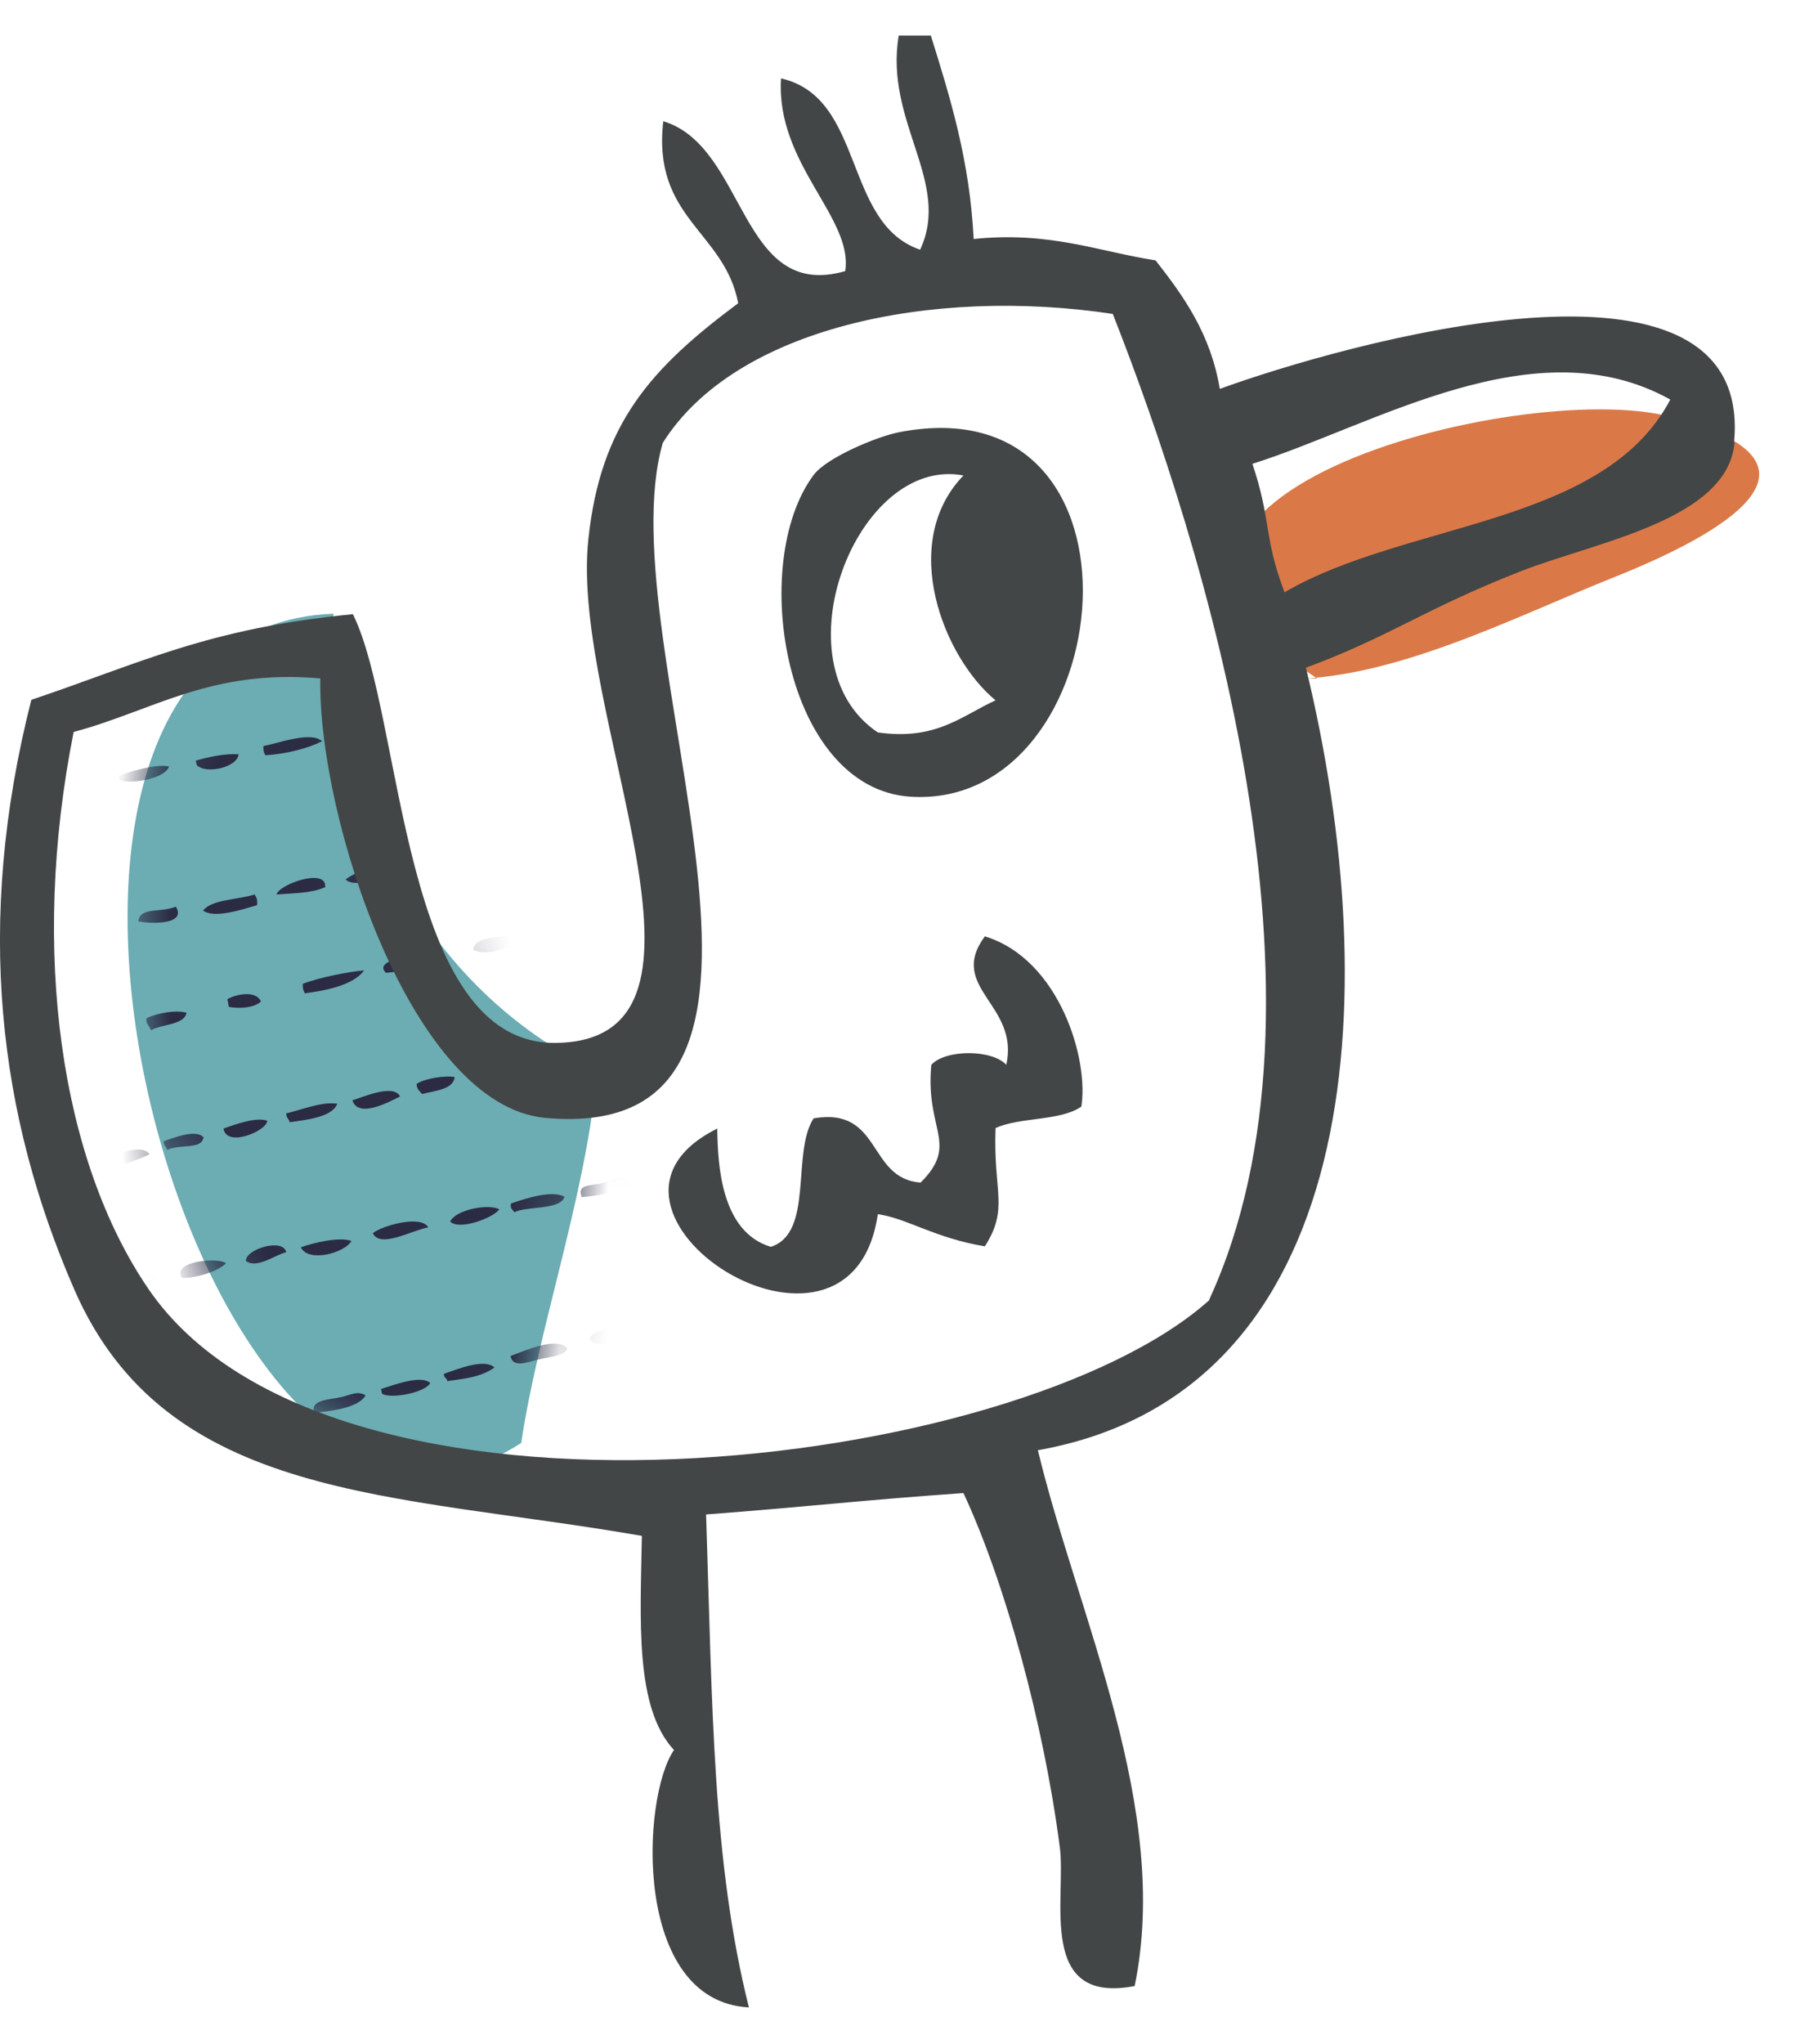 <svg xmlns="http://www.w3.org/2000/svg" fill="none" viewBox="0 0 37 42" height="42" width="37">
<g clip-path="url(#clip0_30_1351)">
<path fill="#6CACB3" d="M12.254 22.211C12.014 24.641 11.054 27.361 10.714 29.651C4.074 33.991 -1.556 12.931 6.854 12.611C6.794 16.441 8.694 20.311 12.294 22.021C12.294 22.021 12.304 21.681 12.254 22.211Z"></path>
<mask height="19" width="11" y="12" x="2" maskUnits="userSpaceOnUse" style="mask-type:luminance" id="mask0_30_1351">
<path fill="white" d="M12.274 22.001C12.274 22.001 12.284 22.001 12.294 22.011V21.911C12.294 21.911 12.294 21.931 12.274 22.001ZM10.704 29.651C11.054 27.351 12.004 24.641 12.244 22.211C12.244 22.121 12.264 22.051 12.264 22.011C8.674 20.301 6.784 16.431 6.844 12.611C-1.566 12.931 4.064 33.991 10.704 29.651Z"></path>
</mask>
<g mask="url(#mask0_30_1351)">
<path fill="#2B2C44" d="M12.124 27.501C12.194 27.751 12.864 27.551 12.964 27.351C12.824 27.231 12.214 27.301 12.124 27.501ZM11.934 24.511L11.954 24.601C12.364 24.571 12.624 24.481 12.974 24.381C12.924 24.051 12.544 24.271 12.344 24.321C12.204 24.361 11.924 24.331 11.934 24.511ZM10.494 27.861C10.544 28.131 10.864 27.981 11.094 27.931C11.304 27.881 11.614 27.861 11.664 27.711C11.454 27.451 10.784 27.761 10.504 27.861M10.574 24.911C10.814 24.781 11.524 24.871 11.604 24.591C11.354 24.461 10.874 24.601 10.504 24.731C10.484 24.831 10.524 24.841 10.574 24.911ZM9.124 28.231C9.124 28.331 9.184 28.301 9.194 28.381C9.434 28.341 9.864 28.321 10.164 28.101C9.954 27.901 9.364 28.151 9.124 28.231ZM10.264 24.851C10.054 24.731 9.374 24.851 9.254 25.101C9.434 25.291 10.134 25.031 10.264 24.851ZM7.834 28.551L7.854 28.641C8.034 28.751 8.734 28.621 8.844 28.421C8.664 28.251 8.154 28.441 7.834 28.541M7.664 25.341C7.814 25.661 8.464 25.281 8.804 25.221C8.644 24.951 7.824 25.201 7.664 25.341ZM6.224 20.221C6.224 20.321 6.224 20.321 6.264 20.411C6.664 20.361 7.264 20.251 7.484 19.941C7.214 19.961 6.564 20.081 6.214 20.221M5.884 22.881C5.884 22.981 5.944 22.991 5.954 23.061C6.294 23.011 6.824 22.961 6.934 22.681C6.614 22.631 6.184 22.811 5.874 22.881M7.244 22.611C7.364 22.991 8.004 22.641 8.224 22.531C8.094 22.271 7.494 22.531 7.244 22.611ZM6.464 29.031C6.754 29.001 7.374 28.941 7.514 28.671C7.334 28.571 7.204 28.671 7.004 28.711C6.794 28.761 6.354 28.761 6.464 29.031ZM6.184 25.631C6.334 25.951 7.084 25.751 7.224 25.501C6.984 25.411 6.464 25.531 6.184 25.631ZM5.184 29.111C5.114 29.491 6.094 29.211 6.094 28.981C5.834 28.861 5.544 29.071 5.184 29.111ZM5.054 25.911C5.274 26.081 5.644 25.791 5.884 25.731C5.814 25.431 5.044 25.671 5.054 25.911ZM5.494 23.031C5.274 22.951 4.874 23.091 4.594 23.191C4.654 23.591 5.484 23.241 5.494 23.031ZM3.744 26.261C4.044 26.261 4.474 26.131 4.644 25.961C4.514 25.831 3.504 25.911 3.744 26.261ZM3.704 29.431V29.591C3.944 29.611 4.594 29.621 4.684 29.341C4.394 29.231 3.984 29.381 3.704 29.421M3.364 23.451C3.364 23.551 3.424 23.561 3.434 23.631C3.714 23.501 4.144 23.631 4.184 23.371C4.034 23.201 3.594 23.371 3.364 23.451ZM2.394 29.771C2.574 30.071 3.114 29.651 3.314 29.671V29.541C3.044 29.431 2.564 29.631 2.394 29.771ZM3.274 26.281C3.114 26.021 2.774 26.321 2.444 26.331C2.394 26.781 3.114 26.411 3.274 26.281ZM2.134 23.851L2.234 24.031C2.524 23.931 2.824 23.841 3.074 23.721C2.914 23.481 2.344 23.731 2.134 23.861M3.474 15.751C3.224 15.691 2.714 15.841 2.444 15.941L2.464 16.031C2.694 16.121 3.394 16.001 3.474 15.751ZM3.614 18.631C3.304 18.761 2.874 18.631 2.844 18.931C3.034 18.981 3.854 19.021 3.614 18.631ZM3.834 20.811C3.624 20.751 3.254 20.811 3.014 20.921C2.984 21.031 3.064 21.061 3.104 21.171C3.334 21.041 3.794 21.061 3.834 20.811ZM4.904 15.501C4.634 15.481 4.294 15.551 4.024 15.631L4.044 15.721C4.214 15.911 4.874 15.781 4.904 15.501ZM5.284 18.601C5.294 18.501 5.284 18.461 5.234 18.381C4.884 18.491 4.354 18.481 4.174 18.711C4.404 18.881 4.974 18.691 5.284 18.601ZM5.364 20.581C5.274 20.361 4.894 20.411 4.674 20.531L4.704 20.691C4.924 20.731 5.224 20.711 5.364 20.581ZM5.454 15.521C5.914 15.491 6.344 15.371 6.624 15.231C6.384 15.021 5.734 15.271 5.414 15.331C5.414 15.431 5.414 15.431 5.454 15.521ZM5.684 18.381C6.044 18.351 6.384 18.361 6.684 18.231C6.724 17.821 5.734 18.171 5.684 18.381ZM8.144 17.941C8.054 17.571 7.284 17.931 7.104 18.071C7.284 18.261 7.874 18.031 8.144 17.941ZM7.934 19.991C8.314 19.961 8.914 19.811 9.044 19.581C8.794 19.561 7.614 19.691 7.934 19.991ZM9.344 22.131C9.144 22.101 8.764 22.151 8.564 22.271C8.564 22.391 8.634 22.421 8.674 22.481C8.964 22.411 9.314 22.381 9.344 22.141M10.724 19.291C10.614 19.201 9.694 19.211 9.734 19.521C10.014 19.651 10.494 19.481 10.724 19.291ZM10.864 21.841C10.694 21.641 9.914 21.871 9.814 22.071C10.124 22.211 10.604 22.001 10.864 21.841ZM12.294 21.431C12.004 21.471 11.494 21.531 11.154 21.681C11.154 21.801 11.224 21.831 11.264 21.891C11.544 21.771 12.174 21.741 12.294 21.431ZM12.354 19.091C12.284 18.881 11.394 18.921 11.454 19.241C11.714 19.361 12.134 19.181 12.354 19.091ZM13.414 21.221C13.214 21.241 12.494 21.121 12.574 21.501C12.794 21.561 13.354 21.441 13.414 21.221Z"></path>
</g>
<path fill="#DA7947" d="M26.274 13.951C28.534 14.031 31.094 12.691 33.204 11.851C35.354 10.991 38.014 9.521 34.324 8.561C31.234 7.761 21.454 10.281 27.074 13.941"></path>
<path fill="#434646" d="M20.464 14.391C19.764 14.711 19.244 15.221 18.044 15.051C15.944 13.641 17.614 9.351 19.804 9.771C18.464 11.161 19.394 13.511 20.464 14.391ZM18.484 8.881C18.024 8.971 16.994 9.401 16.724 9.761C15.374 11.571 16.124 16.191 18.704 16.371C23.034 16.661 23.914 7.831 18.484 8.881ZM22.224 22.761C22.394 21.791 21.784 19.711 20.244 19.241C19.464 20.301 20.964 20.641 20.684 21.881C20.394 21.561 19.434 21.561 19.144 21.881C19.014 23.231 19.724 23.501 18.924 24.301C17.824 24.221 18.134 22.741 16.724 22.981C16.264 23.691 16.734 25.341 15.844 25.621C14.814 25.311 14.754 23.921 14.744 23.191C11.394 24.851 17.484 28.791 18.044 24.951C18.634 25.031 19.214 25.441 20.244 25.611C20.744 24.831 20.414 24.501 20.464 23.181C20.964 22.951 21.794 23.041 22.224 22.741M34.334 8.211C32.964 10.811 28.904 10.711 26.404 12.171C25.974 11.041 26.134 10.691 25.744 9.531C28.234 8.751 31.554 6.661 34.334 8.211ZM24.864 26.711C20.904 30.271 6.794 31.951 3.054 26.491C1.254 23.861 0.614 19.561 1.514 15.041C3.134 14.611 4.324 13.741 6.584 13.941C6.534 16.791 8.454 22.711 11.204 22.971C17.494 23.551 12.424 13.241 13.624 9.101C15.114 6.731 19.164 5.891 22.874 6.451C24.744 11.201 27.674 20.601 24.854 26.711M35.644 9.091C36.074 4.631 27.524 7.101 25.074 7.991C24.884 6.861 24.334 6.091 23.754 5.351C22.554 5.161 21.574 4.751 20.014 4.911C19.934 3.301 19.534 2.011 19.134 0.731H18.474C18.174 2.501 19.564 3.741 18.914 5.131C17.324 4.591 17.784 2.001 16.054 1.611C15.944 3.371 17.544 4.471 17.374 5.571C15.194 6.201 15.354 3.011 13.634 2.491C13.404 4.491 14.894 4.751 15.174 6.231C13.374 7.571 12.344 8.711 12.094 11.081C11.704 14.681 15.314 21.371 11.434 21.431C8.224 21.481 8.304 14.741 7.254 12.621C4.274 12.911 2.904 13.621 0.644 14.381C-0.526 18.981 -0.026 22.931 1.524 26.491C3.424 30.861 8.084 30.671 13.194 31.561C13.164 33.281 13.044 35.091 13.854 35.961C13.184 36.931 12.994 41.121 15.394 41.251C14.644 38.251 14.644 35.091 14.514 31.121C16.734 30.951 17.674 30.831 19.804 30.681C20.644 32.481 21.444 35.351 21.784 37.951C21.924 39.001 21.304 41.201 23.324 40.811C24.074 37.161 22.164 33.241 21.334 29.801C27.984 28.621 28.504 20.561 26.844 13.721C28.574 13.081 29.244 12.531 31.254 11.741C32.814 11.131 35.504 10.691 35.654 9.101"></path>
</g>
<defs>
<clipPath id="clip0_30_1351">
<rect fill="white" height="42" width="37"></rect>
</clipPath>
</defs>
</svg>
